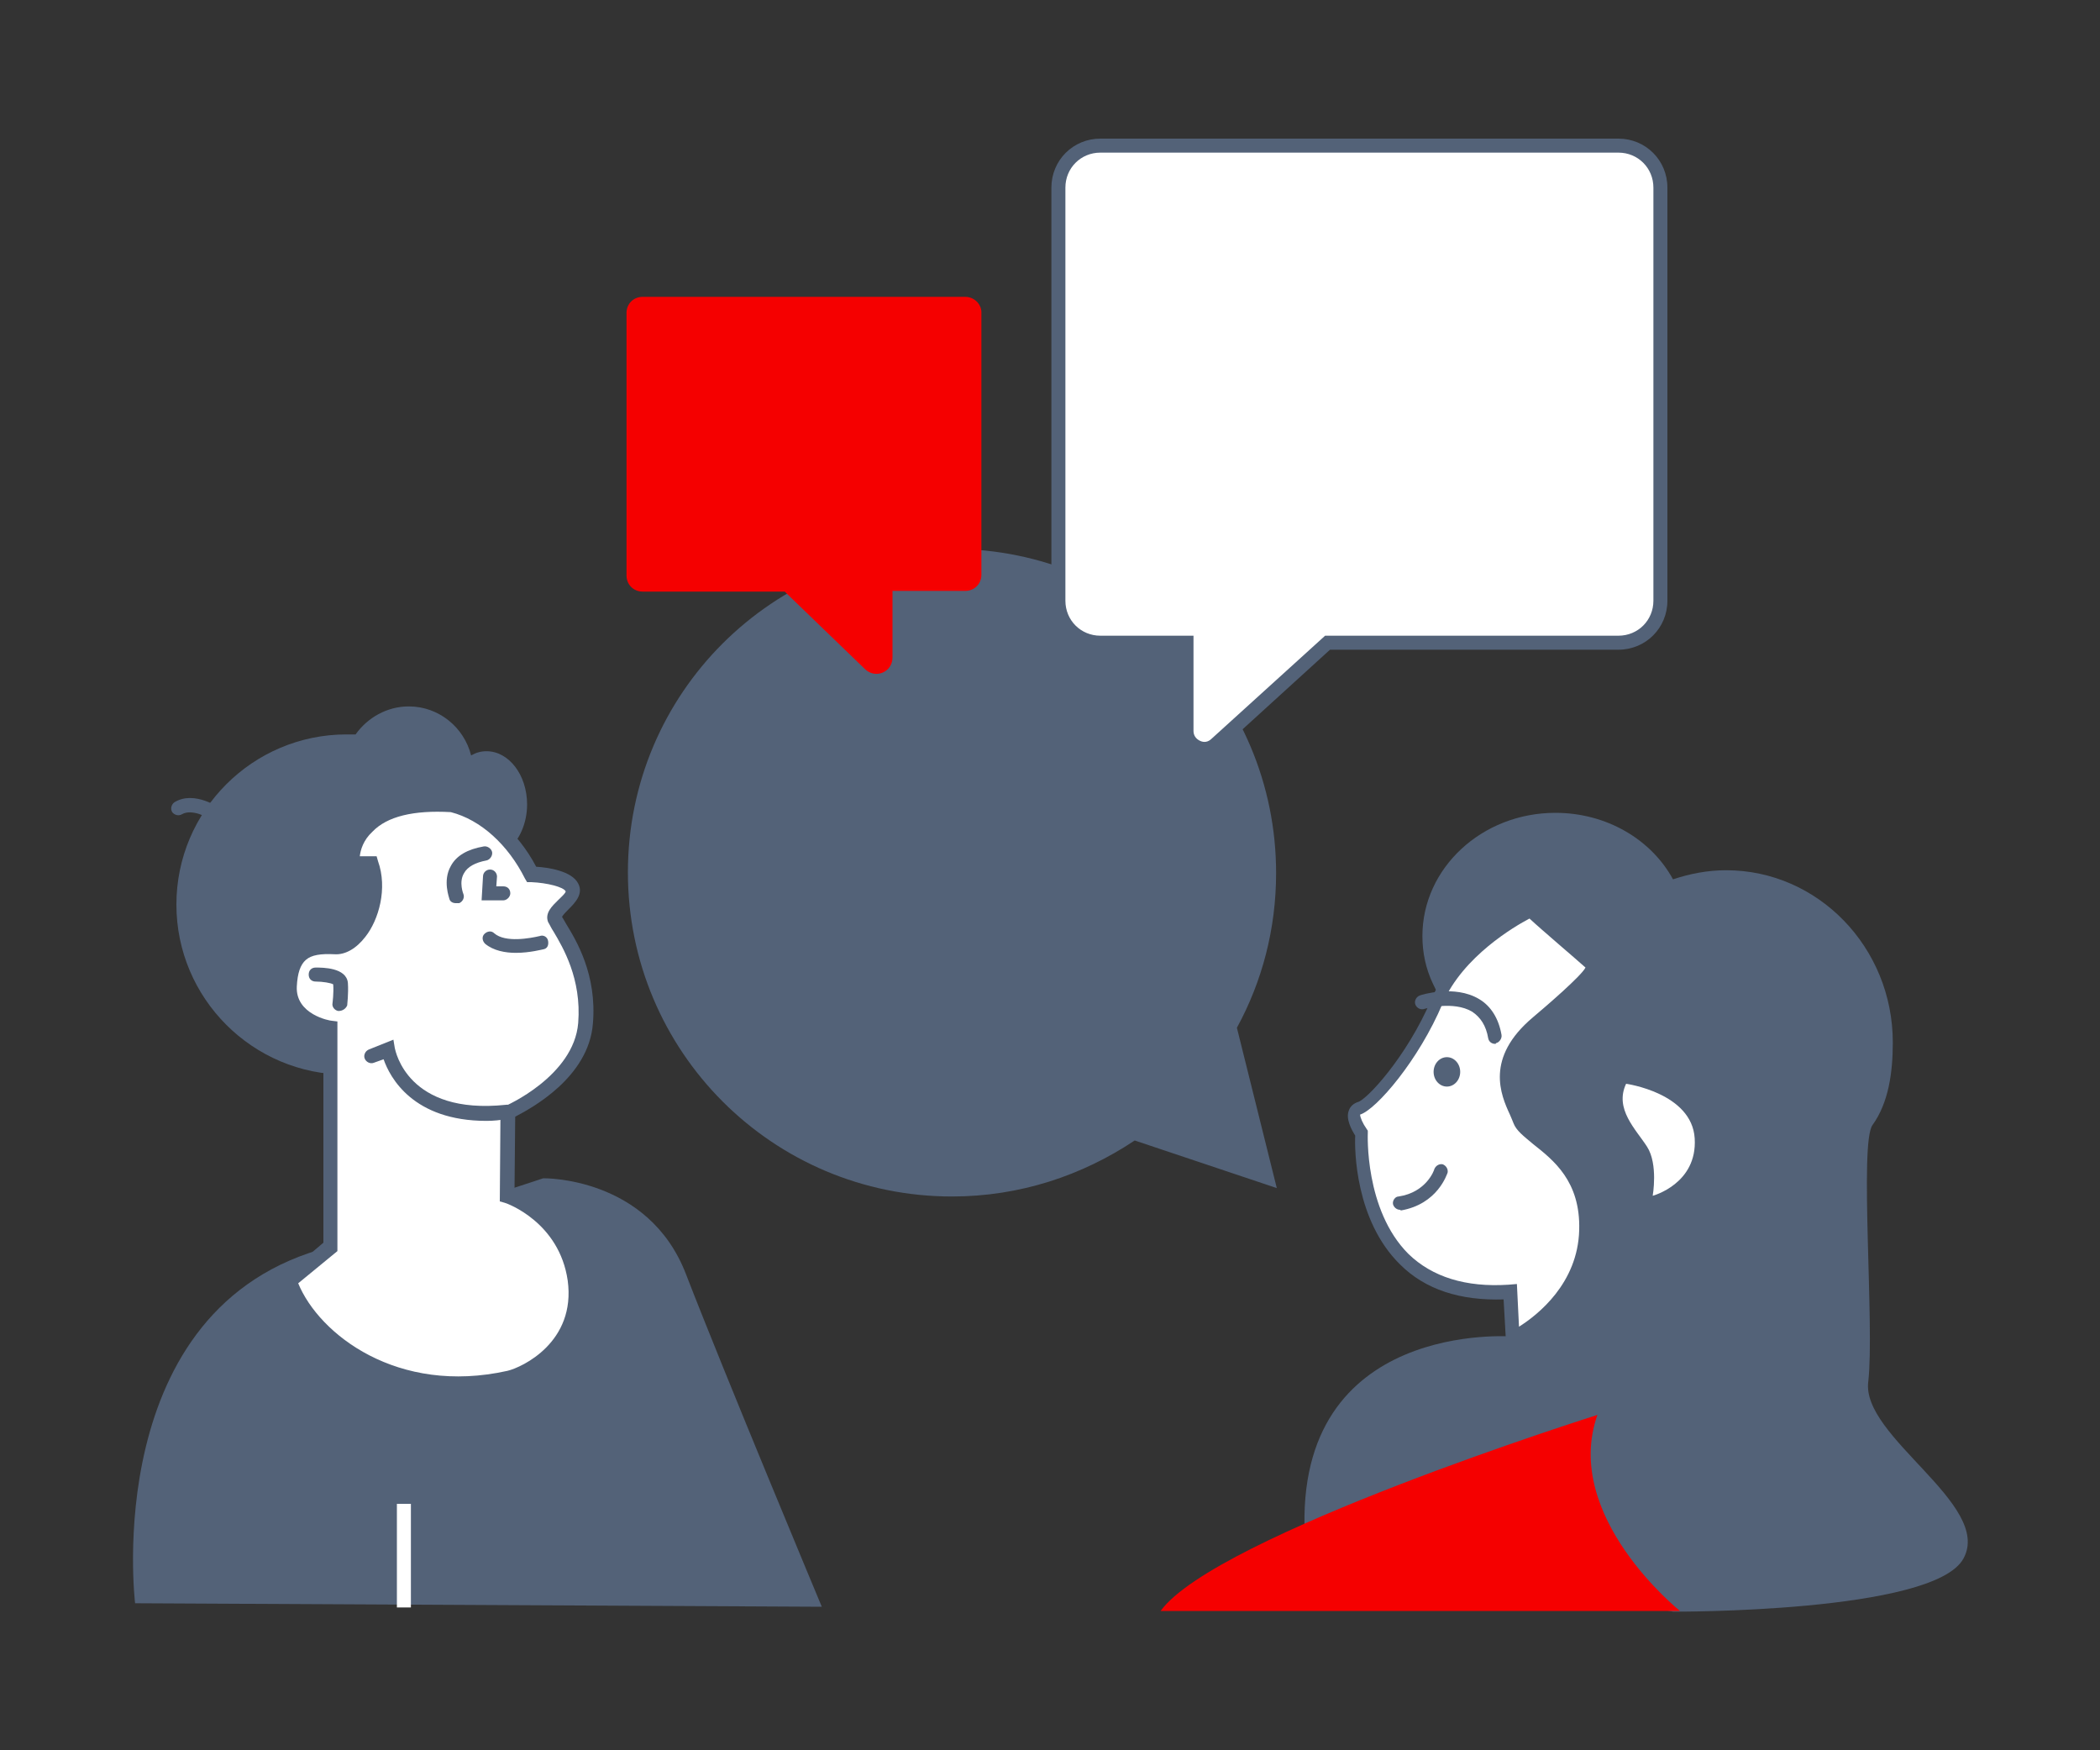 <?xml version="1.0" encoding="utf-8"?>
<!-- Generator: Adobe Illustrator 25.2.1, SVG Export Plug-In . SVG Version: 6.00 Build 0)  -->
<svg version="1.1" id="sv" xmlns="http://www.w3.org/2000/svg" xmlns:xlink="http://www.w3.org/1999/xlink" x="0px" y="0px"
	 viewBox="0 0 300 250" style="enable-background:new 0 0 300 250;" xml:space="preserve">
<rect x="0" y="0" width="300" height="250" fill="#333333" stroke="none"/>
<style type="text/css">
	.st0{fill:#536278;}
	.st1{fill:#FFFFFF;}
	.st2{fill:#F50000;}
</style>
<g>
	<g>
		<path class="st0" d="M19.3,229c0,0-5.2-42.5,27.8-50.9c24.3-7.7,30.5-9.8,30.5-9.8S92.6,168,98,182s19.4,47.5,19.4,47.5L19.3,229z
			"/>
	</g>
	<g>
		<path class="st0" d="M75.3,114.9c0-4.2-2.6-7.6-5.8-7.6c-0.8,0-1.5,0.2-2.2,0.6c-1-4-4.6-7-8.9-7c-3.1,0-5.9,1.6-7.6,4
			c-0.4,0-0.9,0-1.3,0c-13.4,0-24.3,10.9-24.3,24.3c0,13.4,10.9,24.3,24.3,24.3c13.4,0,24.3-10.9,24.3-24.3c0-2.7-0.4-5.3-1.3-7.7
			C74.2,120,75.3,117.6,75.3,114.9z"/>
	</g>
	<path class="st1" d="M41.4,183l5.7-4.8v-31.4c0,0-6.1-1-5.8-6s3-5.8,6.5-5.5s7.2-6.6,5.2-12h-2.7c0,0-0.6-9.2,14.3-8.3
		c4,1,8.5,4.4,11.3,10c0,0,4.9,0.2,5.8,1.8c0.8,1.6-3,3.2-2.4,4.6c0.5,1.4,5,6.6,4.4,14.8c-0.7,8.3-11.1,12.7-11.1,12.7l-0.1,11.9
		c0,0,8.4,2.9,9.6,11.9c1.3,9-6.2,13.3-9.4,14.1C61.9,199.2,45.8,195.5,41.4,183z"/>
	<path class="st0" d="M66.2,198.4c-9.9,0-21.9-4.1-25.7-15.2l-0.2-0.7l5.9-5v-30.1c-2.5-0.7-6-2.7-5.8-6.8c0.1-2.4,0.8-4.1,2-5.1
		c1.6-1.4,3.8-1.5,5.5-1.3c0.9,0.1,1.8-0.6,2.7-1.8c1.4-1.9,2.5-5.2,1.7-8.3h-2.9l-0.1-0.9c0-0.1-0.2-3.3,2.5-6
		c2.6-2.6,7-3.8,12.9-3.4l0.2,0c4.7,1.2,9,4.9,11.7,10c1.7,0.1,5.1,0.6,6,2.4c0.8,1.5-0.5,2.8-1.4,3.7c-0.3,0.3-0.9,0.9-0.9,1.1
		c0.1,0.1,0.3,0.5,0.6,1c1.4,2.3,4.4,7.2,3.8,14.2c-0.6,7.7-8.8,12.1-11.1,13.3l-0.1,10.6c2.1,0.9,8.5,4.4,9.6,12.5
		c1.3,9.5-6.3,14.3-10.1,15.2C70.9,198.2,68.6,198.4,66.2,198.4z M42.6,183.3c3,7.3,14.2,16,29.9,12.5c2.1-0.5,9.8-4.1,8.6-12.9
		c-1.2-8.3-8.6-11-9-11.1l-0.7-0.2l0.1-13.3l0.6-0.3c0.1,0,9.9-4.3,10.5-11.9c0.5-6.3-2.2-10.8-3.5-13c-0.4-0.6-0.6-1.1-0.8-1.4
		c-0.5-1.3,0.6-2.3,1.4-3.1c0.3-0.3,1.2-1.1,1.1-1.3c-0.3-0.6-2.6-1.2-4.9-1.3l-0.6,0l-0.3-0.5c-2.4-4.8-6.3-8.4-10.6-9.5
		c-5.3-0.3-9.1,0.6-11.2,2.8c-1.3,1.2-1.7,2.6-1.8,3.5h2.4l0.2,0.7c1.4,3.9,0.1,8.4-1.8,10.8c-1.3,1.7-2.9,2.6-4.4,2.5
		c-2-0.1-3.3,0.1-4.1,0.8c-0.8,0.7-1.2,1.9-1.3,3.8c-0.2,4,4.7,4.9,5,4.9l0.8,0.1l0,0.9v31.9L42.6,183.3z"/>
	<g>
		<path class="st0" d="M267.5,160.7c2.3-3.2,2.9-7.5,2.9-11.8c0-13.6-10.7-24.6-23.8-24.6c-2.7,0-5.2,0.5-7.6,1.3
			c-3.1-5.7-9.5-9.5-16.8-9.5c-10.5,0-19,7.9-19,17.6c0,2.4,0.5,4.7,1.5,6.8c2,4.4,5.9,7.9,10.7,9.6l0.7,40.8
			c0,0-31.2-2.5-29.7,28.4l52.6,10.9c0,0,37.3,0.2,41.5-7.6c4.2-7.7-14.7-17.4-13.6-25.3C267.8,189.4,265.6,163.3,267.5,160.7z"/>
	</g>
	<g>
		<path class="st0" d="M65.1,129c-0.4,0-0.8-0.2-0.9-0.6c0-0.1-1-2.6,0.2-4.7c0.8-1.5,2.4-2.4,4.7-2.8c0.5-0.1,1.1,0.3,1.2,0.8
			c0.1,0.5-0.3,1.1-0.8,1.2c-1.6,0.3-2.7,0.9-3.2,1.8c-0.8,1.3-0.1,3-0.1,3c0.2,0.5-0.1,1.1-0.6,1.3C65.4,129,65.2,129,65.1,129z"/>
	</g>
	<g>
		<path class="st0" d="M71.9,128.6h-3.1l0.2-3.4c0-0.6,0.5-1,1-1c0.6,0,1,0.5,1,1l-0.1,1.4h1c0.6,0,1,0.4,1,1
			C72.9,128.1,72.4,128.6,71.9,128.6z"/>
	</g>
	<g>
		<path class="st0" d="M73.7,136.1c-1.5,0-3.2-0.3-4.4-1.3c-0.4-0.4-0.5-1-0.1-1.4c0.4-0.4,1-0.5,1.4-0.1c1.6,1.4,5.2,0.7,6.5,0.4
			c0.5-0.2,1.1,0.1,1.2,0.7s-0.1,1.1-0.7,1.2C77.5,135.6,75.7,136.1,73.7,136.1z"/>
	</g>
	<g>
		<path class="st0" d="M48.4,144.4c0,0-0.1,0-0.1,0c-0.5-0.1-0.9-0.6-0.8-1.1c0,0,0.2-1.5,0.1-2.7c-0.3-0.2-1.5-0.4-2.5-0.4
			c-0.6,0-1-0.4-1-1s0.4-1,1-1c1,0,4.4,0,4.6,2.2c0.1,1.5-0.1,3.1-0.1,3.2C49.4,144.1,48.9,144.4,48.4,144.4z"/>
	</g>
	<g>
		<path class="st0" d="M69.5,160.1c-10.5,0-13.8-6.2-14.7-8.8l-1.4,0.5c-0.5,0.2-1.1-0.1-1.3-0.6c-0.2-0.5,0.1-1.1,0.6-1.3l3.5-1.4
			l0.2,1.2c0.1,0.4,1.8,9.6,15.9,8.1c0.5-0.1,1,0.3,1.1,0.9c0.1,0.5-0.3,1-0.9,1.1C71.5,160,70.5,160.1,69.5,160.1z"/>
	</g>
	<g>
		<path class="st0" d="M31.1,117.5c-0.2,0-0.4-0.1-0.6-0.2c-0.8-0.6-3.1-1.8-4.5-1c-0.5,0.3-1.1,0.1-1.4-0.3
			c-0.3-0.5-0.1-1.1,0.3-1.4c2.9-1.8,6.6,0.9,6.8,1c0.4,0.3,0.5,1,0.2,1.4C31.7,117.3,31.4,117.5,31.1,117.5z"/>
	</g>
	<g>
		<rect x="56.7" y="214.8" class="st1" width="2" height="14.8"/>
	</g>
	<path class="st1" d="M218.8,130.1c0,0-9.9,4.6-13.4,12.9c-3.5,8.3-9.4,14.8-11.2,15.3c-1.8,0.5,0.4,3.5,0.4,3.5
		s-1.4,24.3,21.2,22.7l0.4,6.6c0,0,10.3-4.8,10.5-15.4c0.3-10.7-8.5-12.9-9.4-15.6c-0.9-2.6-4.9-7.8,2.5-14c7.4-6.3,8.5-7.8,7.7-8.5
		C226.6,136.8,218.8,130.1,218.8,130.1z"/>
	<path class="st0" d="M215.2,192.7l-0.4-7.1c-6.2,0.2-11.2-1.4-14.8-5c-6.4-6.3-6.5-16.4-6.4-18.4c-0.5-0.8-1.4-2.4-0.9-3.6
		c0.2-0.6,0.7-1,1.3-1.2c1.2-0.3,6.9-6.3,10.5-14.7c3.6-8.5,13.5-13.2,13.9-13.4l0.6-0.3l0.5,0.4c0,0,7.8,6.8,8.6,7.5
		c0.5,0.4,0.6,0.9,0.6,1.3c0,1.3-1.3,2.8-8.3,8.8c-5.8,4.9-4,8.8-2.8,11.6c0.2,0.5,0.4,1,0.6,1.4c0.2,0.5,1.1,1.2,2.1,2
		c3,2.3,7.5,5.9,7.4,13.9c-0.3,11.2-10.7,16.1-11.1,16.3L215.2,192.7z M216.7,183.4l0.3,6.1c2.7-1.7,8.4-6.2,8.6-13.8
		c0.2-7-3.7-10-6.6-12.3c-1.3-1.1-2.4-1.9-2.8-3c-0.1-0.3-0.3-0.7-0.5-1.2c-1.3-2.8-3.6-8.1,3.3-13.9c1.9-1.6,6.9-5.9,7.5-7.1
		c-1.1-1-6.4-5.5-8-7c-2.1,1.1-9.5,5.4-12.4,12.1c-3.4,8.1-9.5,15.2-11.8,15.9c0,0.4,0.4,1.3,0.9,2l0.2,0.3l0,0.3
		c0,0.1-0.5,11,5.8,17.3c3.4,3.3,8.2,4.8,14.3,4.4L216.7,183.4z"/>
	<g>
		<path class="st0" d="M213.6,149.1c-0.5,0-0.9-0.3-1-0.8c-0.3-1.8-1.1-3-2.3-3.8c-2.7-1.6-6.8-0.4-6.8-0.4
			c-0.5,0.2-1.1-0.1-1.3-0.6c-0.2-0.5,0.1-1.1,0.6-1.3c0.2-0.1,5-1.6,8.5,0.5c1.7,1,2.8,2.8,3.2,5.1c0.1,0.5-0.3,1.1-0.8,1.2
			C213.7,149.1,213.7,149.1,213.6,149.1z"/>
	</g>
	<g>
		<path class="st0" d="M200,172.8c-0.5,0-0.9-0.4-1-0.8c-0.1-0.5,0.3-1.1,0.8-1.1c4-0.6,5.1-3.8,5.1-3.9c0.2-0.5,0.7-0.8,1.2-0.7
			c0.5,0.2,0.8,0.7,0.7,1.2c-0.1,0.2-1.4,4.5-6.7,5.4C200.1,172.8,200,172.8,200,172.8z"/>
	</g>
	<g>
		<ellipse class="st0" cx="206.7" cy="153.1" rx="1.9" ry="2.1"/>
	</g>
	<g>
		<path class="st1" d="M232.3,154.8c0,0,9.4,1.3,9.8,7.8c0.4,6.5-6,8.2-6,8.2s0.8-4.5-0.8-7S230.6,158.4,232.3,154.8z"/>
	</g>
	<g>
		<path class="st2" d="M228.2,202.1c0,0-54.6,17.2-62.4,28H240C240,230.1,223.1,216.6,228.2,202.1z"/>
	</g>
	<g>
		<path class="st0" d="M176.7,146.8c3.6-6.6,5.6-14.1,5.6-22.1c0-25.6-20.7-46.3-46.3-46.3S89.7,99,89.7,124.6s20.7,46.3,46.3,46.3
			c9.7,0,18.6-3,26.1-8l20.3,6.8L176.7,146.8z"/>
	</g>
	<g>
		<path class="st2" d="M137.9,42.4H91.8c-1.3,0-2.3,1-2.3,2.3v37.5c0,1.3,1,2.3,2.3,2.3h20.3l11.5,11.1c1.5,1.4,3.9,0.4,3.9-1.7
			v-9.5h10.4c1.3,0,2.3-1,2.3-2.3V44.8C140.3,43.5,139.2,42.4,137.9,42.4z"/>
	</g>
	<path class="st1" d="M231.2,20.8h-74c-3.3,0-6,2.7-6,6v59c0,3.3,2.7,6,6,6h12.3v12.6c0,2.2,2.6,3.4,4.2,1.9l15.9-14.4h41.5
		c3.3,0,6-2.7,6-6v-59C237.2,23.5,234.5,20.8,231.2,20.8z"/>
	<path class="st0" d="M172,107.9c-0.5,0-1-0.1-1.4-0.3c-1.3-0.6-2.1-1.8-2.1-3.2V92.8h-11.3c-3.9,0-7-3.1-7-7v-59c0-3.9,3.1-7,7-7
		h74c3.9,0,7,3.1,7,7v59c0,3.9-3.1,7-7,7H190L174.4,107C173.7,107.6,172.9,107.9,172,107.9z M157.2,21.8c-2.8,0-5,2.2-5,5v59
		c0,2.8,2.2,5,5,5h13.3v13.6c0,0.6,0.3,1.1,0.9,1.4s1.2,0.2,1.7-0.3l16.2-14.7h41.9c2.8,0,5-2.2,5-5v-59c0-2.8-2.2-5-5-5H157.2z"/>
</g>
</svg>